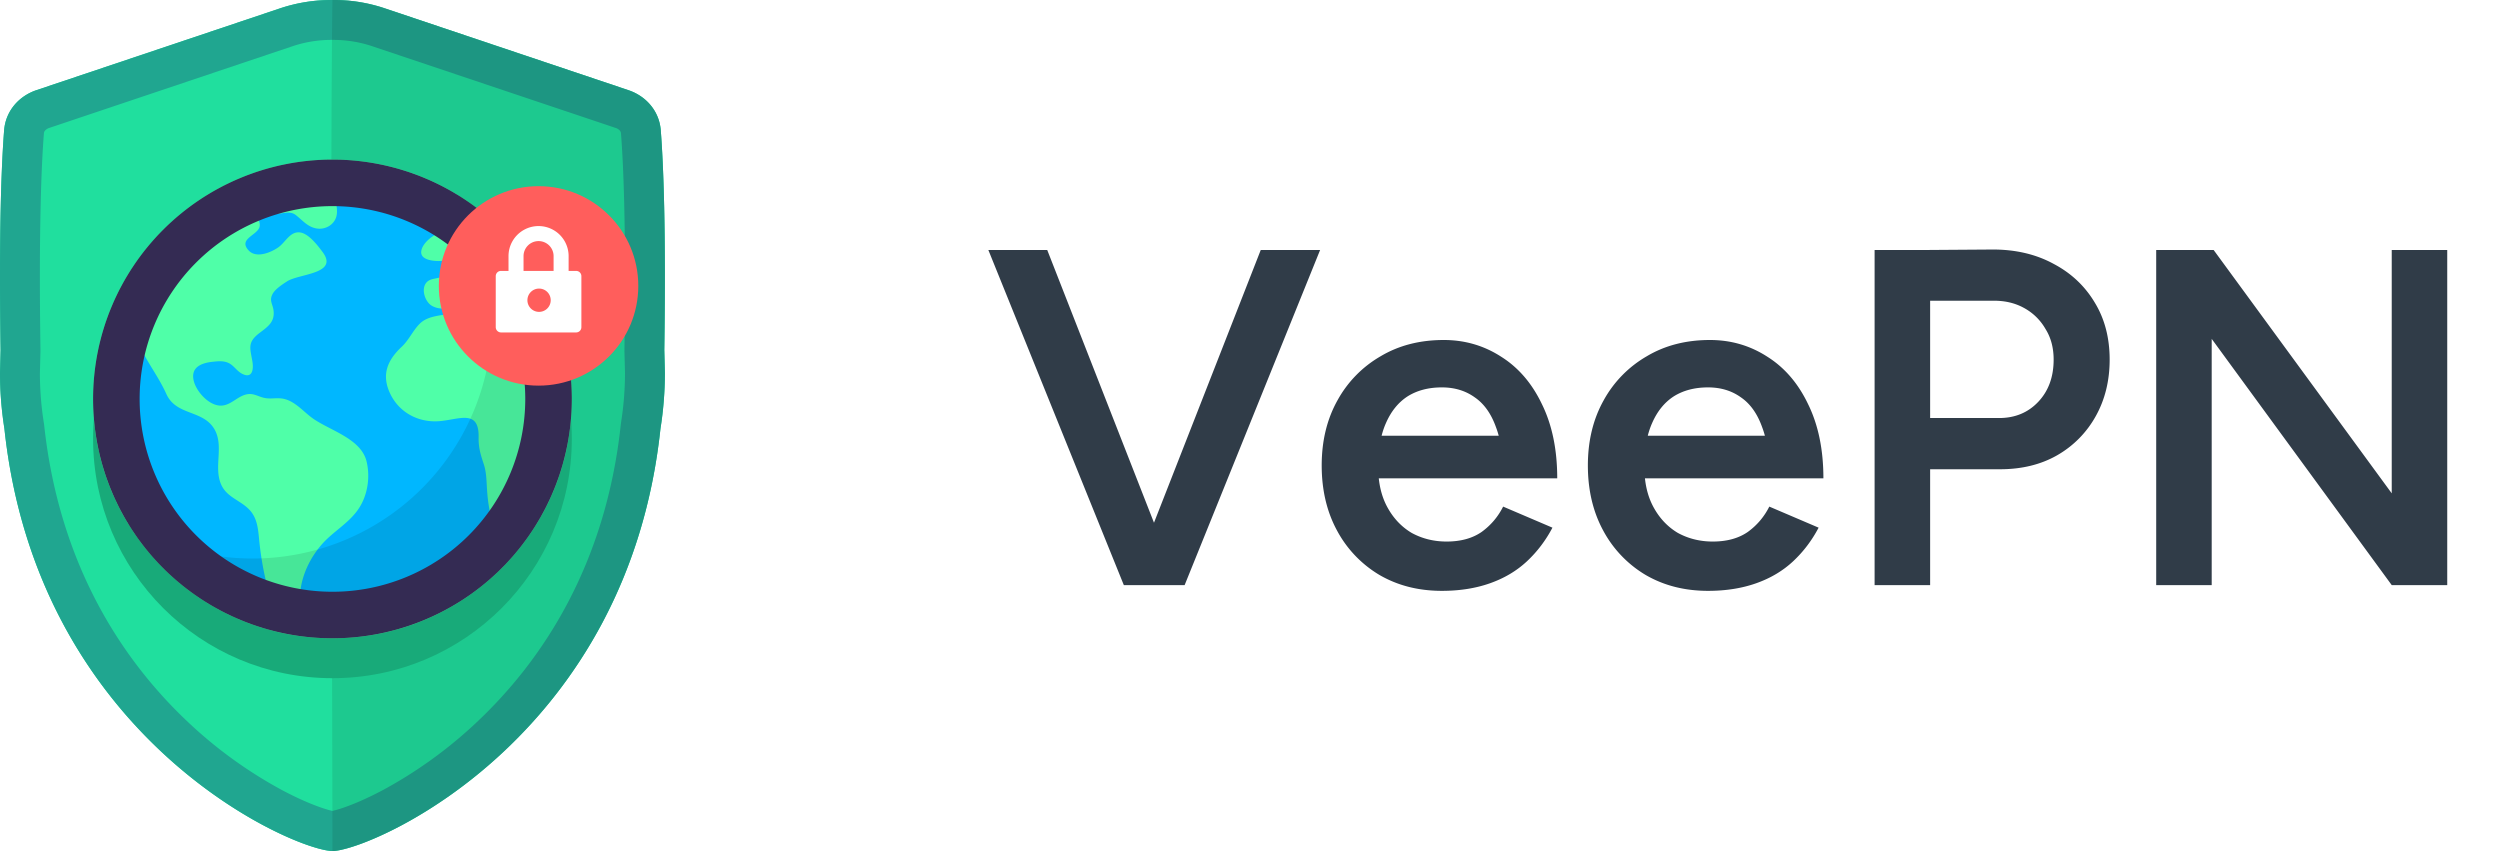 <svg xmlns="http://www.w3.org/2000/svg" width="94" height="32" fill="none" viewBox="0 0 94 32"><path fill="#20DF9E" d="M12.5 32h-.018a1 1 0 0 1-.099-.01c-1.807-.223-11-4.45-12.218-15.878A13.4 13.4 0 0 1 0 14.025l.022-.862c-.068-4.566.036-7.02.133-8.265.056-.715.544-1.283 1.22-1.51L10.52.317A6.1 6.1 0 0 1 12.5 0a6 6 0 0 1 1.98.317l9.145 3.072c.676.226 1.164.794 1.22 1.51.097 1.244.201 3.698.133 8.264l.022.862q-.002 1.057-.166 2.086c-1.218 11.43-10.41 15.656-12.217 15.88a1 1 0 0 1-.099.009z"/><path fill="#20A690" fill-rule="evenodd" d="M12.5 30.49c.256-.054.939-.272 1.91-.79a16.7 16.7 0 0 0 3.51-2.54c2.454-2.305 4.857-5.901 5.423-11.207l.01-.074q.144-.912.147-1.835l-.021-.843v-.06c.067-4.54-.037-6.945-.13-8.126a.17.17 0 0 0-.04-.102.35.35 0 0 0-.161-.103l-9.145-3.07a4.6 4.6 0 0 0-1.493-.24h-.021a4.6 4.6 0 0 0-1.493.239L1.852 4.81a.35.35 0 0 0-.16.103.17.17 0 0 0-.041.102c-.093 1.181-.197 3.585-.13 8.125v.06l-.021.844a12 12 0 0 0 .157 1.909c.566 5.306 2.969 8.902 5.423 11.207a16.7 16.7 0 0 0 3.51 2.54c.971.518 1.654.736 1.91.79M0 14.025l.022-.862c-.068-4.566.036-7.02.133-8.265.056-.715.544-1.283 1.22-1.51L10.52.317A6.1 6.1 0 0 1 12.5 0a6 6 0 0 1 1.98.317l9.145 3.072c.676.226 1.164.794 1.22 1.51.097 1.244.201 3.698.133 8.264l.022.862q-.002 1.057-.166 2.086c-1.218 11.43-10.41 15.656-12.217 15.88a1 1 0 0 1-.099.009h-.036a1 1 0 0 1-.099-.01c-1.807-.223-11-4.45-12.218-15.878A13.4 13.4 0 0 1 0 14.025" clip-rule="evenodd"/><path fill="#000" d="M12.5 32c0-6-.095-25.493 0-32a6 6 0 0 1 1.98.317l9.145 3.072c.676.226 1.164.794 1.22 1.51.097 1.244.201 3.698.133 8.264l.022.862c0 .704-.058 1.4-.165 2.086-1.218 11.43-10.41 15.656-12.218 15.88a1 1 0 0 1-.099.009z" opacity="0.1"/><circle cx="12.5" cy="16.5" r="9" fill="#18AA79"/><circle cx="12.5" cy="15" r="9" fill="#4FFFA8"/><path fill="#00B7FF" d="M5 14.998c0-.664.088-1.325.263-1.965.289.617.708 1.15.993 1.784.368.814 1.357.588 1.794 1.301.388.634-.026 1.435.264 2.097.21.481.708.587 1.05.938.35.355.343.84.397 1.304q.09.816.293 1.612 0 .006.003.012C7.115 21.054 5 18.267 5 14.998m7.548 7.502a7.6 7.6 0 0 1-1.258-.105c.004-.106.006-.204.017-.273.095-.622.408-1.229.83-1.694.418-.459.99-.769 1.341-1.29.345-.507.449-1.191.306-1.785-.209-.876-1.408-1.169-2.054-1.644-.371-.274-.702-.697-1.19-.731-.225-.016-.413.032-.636-.025-.204-.052-.365-.162-.582-.133-.407.053-.664.485-1.101.426-.415-.055-.842-.537-.937-.93-.12-.505.281-.668.712-.713.18-.02.38-.04.553.026.228.084.335.305.539.417.382.208.46-.125.401-.462-.087-.506-.19-.712.264-1.06.315-.24.583-.413.533-.844-.03-.254-.17-.368-.04-.62.1-.192.37-.365.547-.48.456-.295 1.952-.273 1.34-1.1-.18-.242-.51-.676-.825-.736-.393-.073-.568.363-.842.555-.283.199-.834.425-1.117.117-.382-.414.252-.55.393-.838.065-.135 0-.322-.11-.499a7 7 0 0 1 .433-.165c.092.068.2.108.314.117.263.018.511-.124.741.054.255.196.438.443.776.504.327.059.674-.131.755-.464.049-.202 0-.416-.047-.625a7.53 7.53 0 0 1 4.127 1.258c-.078-.03-.172-.026-.288.028-.239.11-.577.39-.605.669-.032.315.437.36.66.36.333 0 .672-.148.564-.532-.047-.167-.11-.34-.213-.444q.37.255.708.552l-.01.01c-.227.235-.49.42-.645.706a.62.62 0 0 1-.454.348c-.122.028-.26.04-.363.12-.285.223-.123.758.147.919.34.203.846.107 1.104-.182.2-.227.319-.62.68-.62a.6.6 0 0 1 .425.172c.15.154.12.298.152.49.056.342.36.157.544-.016q.201.357.363.734c-.203.29-.364.607-.852.268-.292-.203-.472-.497-.838-.588-.32-.078-.649.003-.965.057-.36.062-.787.09-1.06.36-.263.261-.403.61-.684.873-.542.508-.772 1.062-.42 1.78.338.69 1.045 1.066 1.808 1.016.75-.05 1.529-.481 1.507.601-.008.384.073.649.191 1.005.11.328.102.646.127.985q.037.596.187 1.175a7.5 7.5 0 0 1-2.64 2.133 7.6 7.6 0 0 1-3.313.763"/><path fill="#000" d="M9.5 21a9 9 0 0 0 7.686-13.686A9 9 0 1 1 4.815 19.685 8.96 8.96 0 0 0 9.5 21" opacity="0.1"/><path fill="#342B53" fill-rule="evenodd" d="M12.5 22.25a7.25 7.25 0 1 0 0-14.5 7.25 7.25 0 0 0 0 14.5m0 1.75a9 9 0 1 0 0-18 9 9 0 0 0 0 18" clip-rule="evenodd"/><g filter="url(#a)"><circle cx="20.25" cy="10.75" r="3.75" fill="#FF5E5C"/><path fill="#fff" fill-rule="evenodd" d="M21.38 10.186h.282c.11 0 .198.088.198.198v1.918c0 .11-.088.198-.198.198h-2.824a.2.2 0 0 1-.198-.198v-1.918c0-.11.088-.198.198-.198h.282V9.63a1.13 1.13 0 0 1 2.26 0zm-1.695 0h1.13V9.63a.565.565 0 0 0-1.13 0zm.563 1.54a.438.438 0 1 0 0-.875.438.438 0 0 0 0 .875" clip-rule="evenodd"/></g><path fill="#303C48" d="m42.472 22 4.932-12.6h2.232L44.542 22zm-.216 0L37.162 9.4h2.214L44.308 22zm11.958.216q-1.314 0-2.34-.594a4.3 4.3 0 0 1-1.602-1.674q-.576-1.062-.576-2.448t.594-2.448a4.3 4.3 0 0 1 1.62-1.656q1.026-.612 2.376-.612 1.188 0 2.16.63.972.612 1.53 1.782.576 1.17.576 2.79h-2.034q.018-1.17-.27-1.926-.27-.756-.792-1.116-.522-.378-1.242-.378-.756 0-1.296.342-.522.342-.81 1.008-.288.648-.288 1.638 0 .882.342 1.512t.918.972q.594.324 1.314.324.792 0 1.314-.36.522-.378.81-.954l1.854.792q-.378.72-.954 1.26t-1.386.828-1.818.288m-3.204-4.23.018-1.602h6.48v1.602zm13.212 4.23q-1.314 0-2.34-.594a4.3 4.3 0 0 1-1.602-1.674q-.576-1.062-.576-2.448t.594-2.448a4.3 4.3 0 0 1 1.62-1.656q1.026-.612 2.376-.612 1.188 0 2.16.63.972.612 1.53 1.782.576 1.17.576 2.79h-2.034q.018-1.17-.27-1.926-.27-.756-.792-1.116-.522-.378-1.242-.378-.756 0-1.296.342-.522.342-.81 1.008-.288.648-.288 1.638 0 .882.342 1.512t.918.972q.594.324 1.314.324.792 0 1.314-.36.522-.378.81-.954l1.854.792q-.378.72-.954 1.26t-1.386.828-1.818.288m-3.204-4.23.018-1.602h6.48v1.602zm11.357-.342v-1.926h2.79q.9 0 1.476-.612t.576-1.584q0-.666-.306-1.152a2.06 2.06 0 0 0-.81-.792q-.522-.288-1.206-.27h-2.52V9.4l2.556-.018q1.296 0 2.286.54.99.522 1.548 1.458.558.918.558 2.142 0 1.188-.522 2.124a3.83 3.83 0 0 1-1.458 1.476q-.918.522-2.142.522zM70.485 22V9.4h2.088V22zm19.444 0-8.37-11.448L83.233 9.4l8.352 11.412zm-8.856 0V9.4h2.16l-.073 1.8V22zm8.856 0V9.4h2.087V22z"/><defs><filter id="a" width="11.5" height="11.5" x="14.5" y="5" color-interpolation-filters="sRGB" filterUnits="userSpaceOnUse"><feFlood flood-opacity="0" result="BackgroundImageFix"/><feColorMatrix in="SourceAlpha" result="hardAlpha" values="0 0 0 0 0 0 0 0 0 0 0 0 0 0 0 0 0 0 127 0"/><feOffset/><feGaussianBlur stdDeviation="1"/><feComposite in2="hardAlpha" operator="out"/><feColorMatrix values="0 0 0 0 0 0 0 0 0 0 0 0 0 0 0 0 0 0 0.2 0"/><feBlend in2="BackgroundImageFix" result="effect1_dropShadow_4423_734"/><feBlend in="SourceGraphic" in2="effect1_dropShadow_4423_734" result="shape"/></filter></defs></svg>